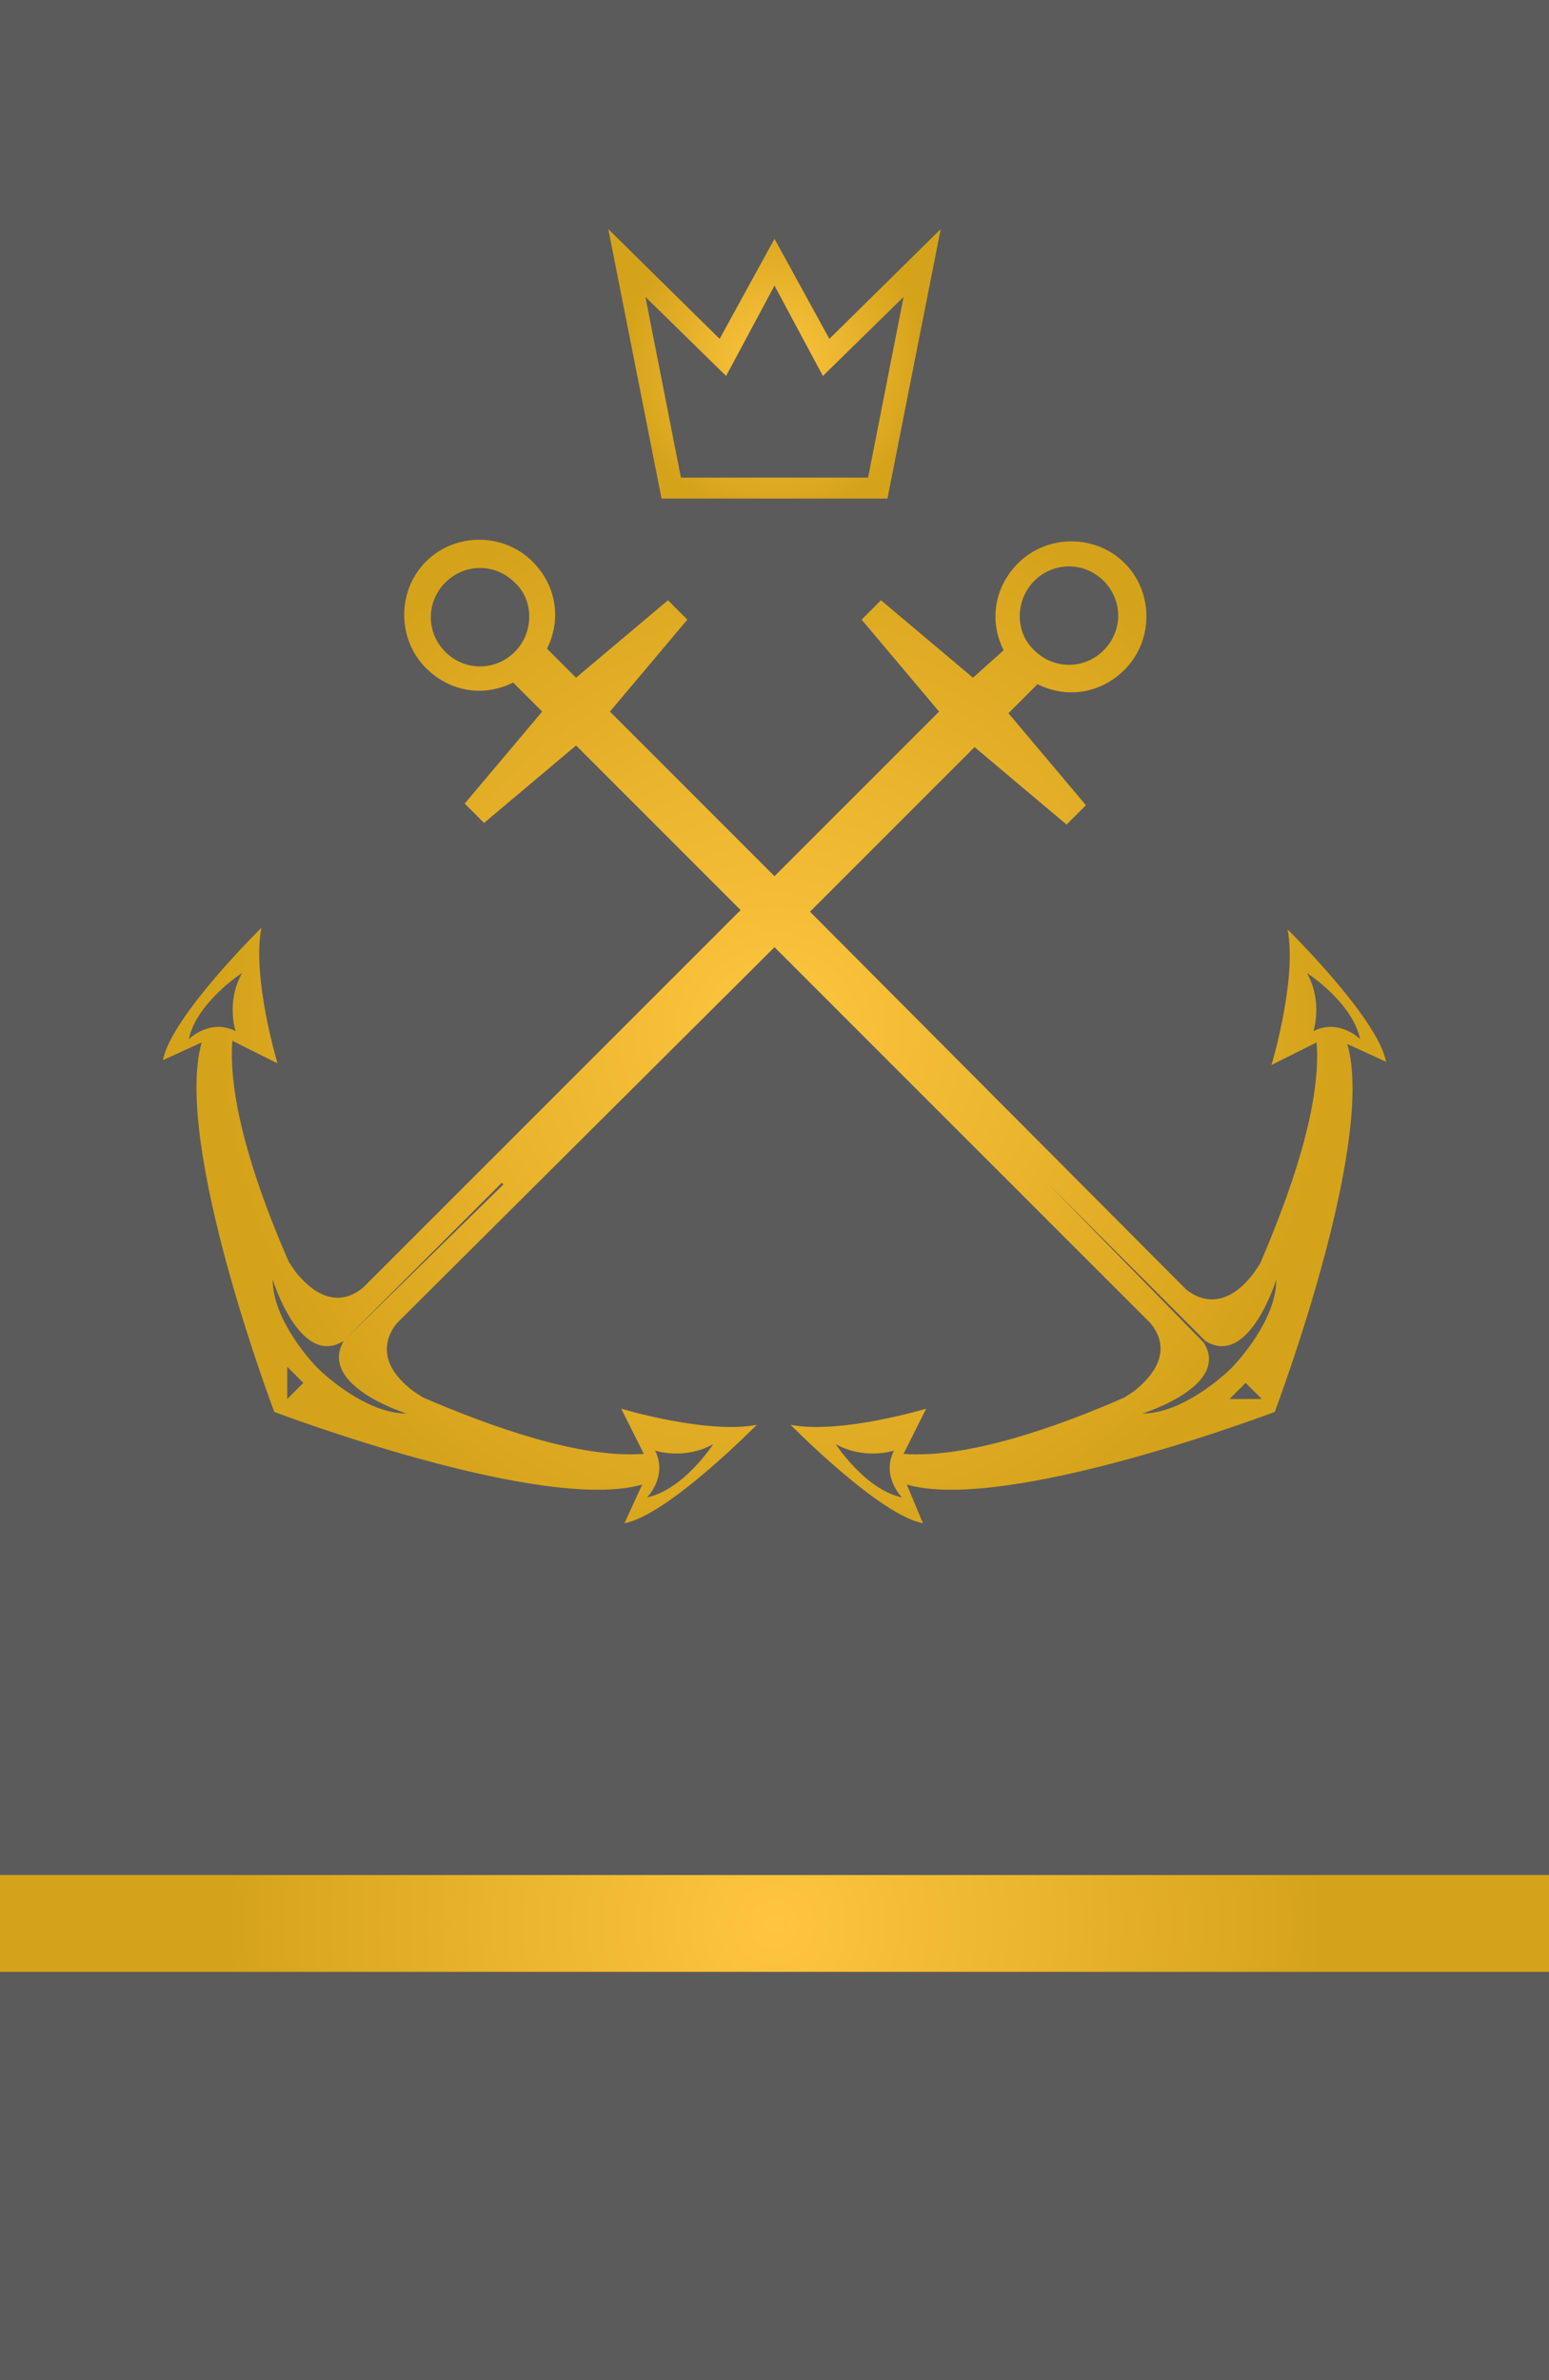 <?xml version="1.0" encoding="utf-8"?>
<!-- Generator: Adobe Illustrator 19.0.0, SVG Export Plug-In . SVG Version: 6.00 Build 0)  -->
<svg version="1.1" id="Capa_1" xmlns="http://www.w3.org/2000/svg" xmlns:xlink="http://www.w3.org/1999/xlink" x="0px" y="0px"
	 viewBox="0 0 96 147.5" style="enable-background:new 0 0 96 147.5;" xml:space="preserve">
<style type="text/css">
	.st0{fill:#5B5B5B;}
	.st1{fill:url(#XMLID_3_);}
	.st2{fill:url(#XMLID_4_);}
	.st3{fill:url(#XMLID_5_);}
</style>
<g id="XMLID_63_">
	<rect id="XMLID_80_" y="0" class="st0" width="96" height="147.5"/>
	<radialGradient id="XMLID_3_" cx="48" cy="63.977" r="34.416" gradientUnits="userSpaceOnUse">
		<stop  offset="0" style="stop-color:#FFC53F"/>
		<stop  offset="1" style="stop-color:#D5A31A"/>
	</radialGradient>
	<path id="XMLID_68_" class="st1" d="M17,87.5c0,0,16.6,6.3,22.8,4.5l-1.1,2.4c2.7-0.5,8.2-6.1,8.2-6.1c-3.1,0.6-8.4-1-8.4-1
		l1.4,2.8c-4,0.3-9.5-1.7-13.7-3.5l-0.6-0.4c-2.5-1.9-1.5-3.6-1-4.2l0.2-0.2L48,58.7l23.1,23.1l0.2,0.2c0.5,0.6,1.5,2.2-1,4.2
		l-0.6,0.4c-4.1,1.8-9.7,3.8-13.7,3.5l1.4-2.8c0,0-5.3,1.6-8.4,1c0,0,5.5,5.6,8.2,6.1L56.2,92c6.2,1.8,22.8-4.5,22.8-4.5
		s6.3-16.6,4.5-22.8l2.4,1.1c-0.5-2.7-6.1-8.2-6.1-8.2c0.6,3.1-1,8.4-1,8.4l2.8-1.4c0.3,4-1.7,9.5-3.5,13.7l-0.4,0.6
		c-1.9,2.5-3.6,1.5-4.2,1l-0.2-0.2L50.2,56.5l10.2-10.2l5.7,4.8l1.2-1.2l-4.8-5.7l1.8-1.8c1.8,0.9,3.9,0.6,5.4-0.9
		c1.8-1.8,1.8-4.8,0-6.6c-1.8-1.8-4.8-1.8-6.6,0c-1.5,1.5-1.8,3.6-0.9,5.4L60.3,42l-5.7-4.8l-1.2,1.2l4.8,5.7L48,54.3L37.8,44.1
		l4.8-5.7l-1.2-1.2L35.7,42l-1.8-1.8c0.9-1.8,0.6-3.9-0.9-5.4c-1.8-1.8-4.8-1.8-6.6,0c-1.8,1.8-1.8,4.8,0,6.6
		c1.5,1.5,3.6,1.8,5.4,0.9l1.8,1.8l-4.8,5.7l1.2,1.2l5.7-4.8l10.2,10.2L22.7,79.6l-0.2,0.2c-0.6,0.5-2.2,1.5-4.2-1l-0.4-0.6
		c-1.8-4.1-3.8-9.7-3.5-13.7l2.8,1.4c0,0-1.6-5.3-1-8.4c0,0-5.6,5.5-6.1,8.2l2.4-1.1C10.7,70.9,17,87.5,17,87.5z M40.6,89.9
		c0,0,1.8,0.6,3.6-0.4c0,0-1.8,2.8-4.1,3.3C40.1,92.8,41.4,91.5,40.6,89.9z M51.8,89.5c1.8,1,3.6,0.4,3.6,0.4
		c-0.8,1.6,0.5,2.9,0.5,2.9C53.6,92.3,51.8,89.5,51.8,89.5z M81.4,63.9c0,0,0.6-1.8-0.4-3.6c0,0,2.8,1.8,3.3,4.1
		C84.3,64.4,83,63.1,81.4,63.9z M76.2,86.7l1-1l1,1L76.2,86.7z M64.9,73.3l9.8,9.8c2.7,1.7,4.4-3.8,4.4-3.8c0,2.5-2.4,5.1-2.8,5.5
		l0,0c0,0,0,0,0,0c0,0,0,0,0,0l0,0c-0.4,0.4-3,2.8-5.5,2.8c0,0,5.5-1.7,3.8-4.4L64.9,73.3L64.9,73.3z M64.1,36
		c1.2-1.2,3.1-1.2,4.3,0c1.2,1.2,1.2,3.1,0,4.3c-1.2,1.2-3.1,1.2-4.3,0C62.9,39.2,62.9,37.2,64.1,36z M31.9,40.4
		c-1.2,1.2-3.1,1.2-4.3,0c-1.2-1.2-1.2-3.1,0-4.3s3.1-1.2,4.3,0C33.1,37.2,33.1,39.2,31.9,40.4z M17.8,86.7l0-2l1,1L17.8,86.7z
		 M21.3,83.1l9.8-9.8l0.1,0.1L21.3,83.1c-1.6,2.8,3.9,4.5,3.9,4.5c-2.5,0-5.1-2.4-5.5-2.8l0,0c0,0,0,0,0,0c0,0,0,0,0,0l0,0
		c-0.4-0.4-2.8-3-2.8-5.5C16.9,79.3,18.6,84.8,21.3,83.1z M11.7,64.4c0.5-2.3,3.3-4.1,3.3-4.1c-1,1.8-0.4,3.6-0.4,3.6
		C13,63.1,11.7,64.4,11.7,64.4z"/>
	<radialGradient id="XMLID_4_" cx="48" cy="22.519" r="9.382" gradientUnits="userSpaceOnUse">
		<stop  offset="0" style="stop-color:#FFC53F"/>
		<stop  offset="1" style="stop-color:#D5A31A"/>
	</radialGradient>
	<path id="XMLID_65_" class="st2" d="M55,30.9l3.3-16.7L51.4,21L48,14.8L44.6,21l-6.9-6.8L41,30.9H55z M45,23.3l3-5.6l3,5.6l5-4.9
		l-2.2,11.2H42.2l-2.2-11.2L45,23.3z"/>
	<radialGradient id="XMLID_5_" cx="48" cy="119.25" r="34.007" gradientUnits="userSpaceOnUse">
		<stop  offset="0" style="stop-color:#FFC53F"/>
		<stop  offset="1" style="stop-color:#D5A31A"/>
	</radialGradient>
	<rect id="XMLID_64_" x="0" y="116.2" class="st3" width="96" height="6"/>
</g>
</svg>
